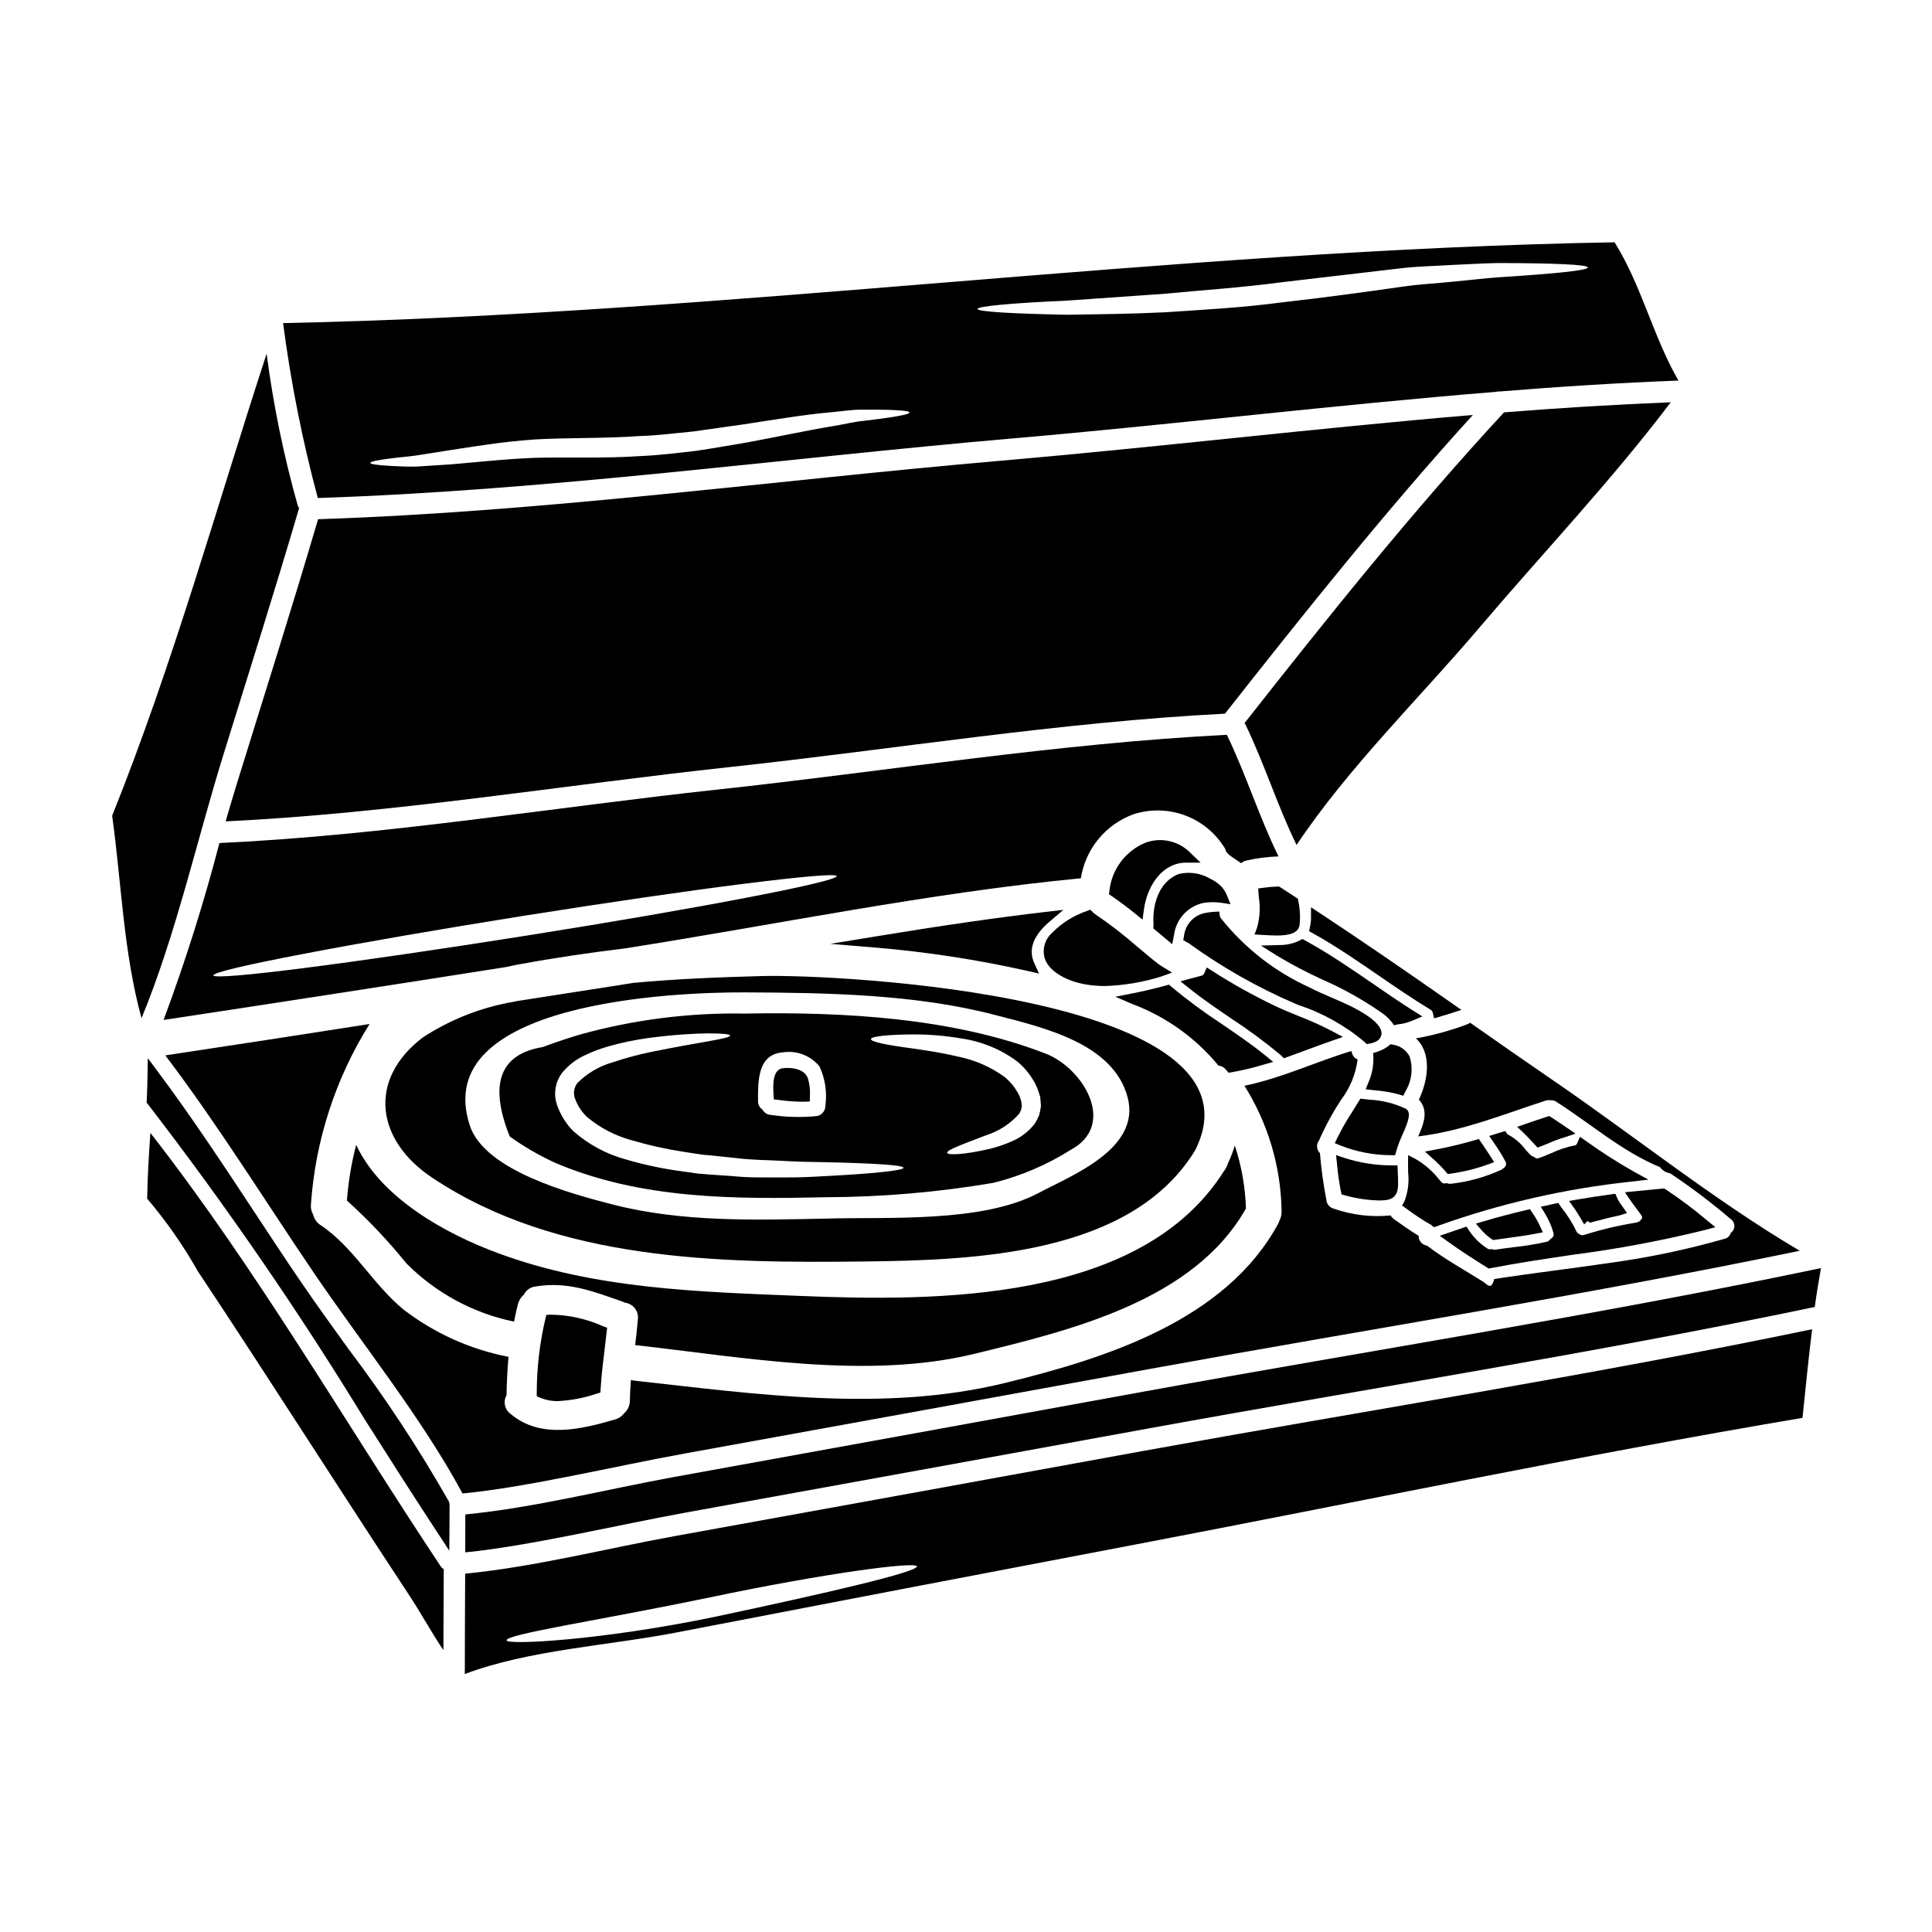 <?xml version="1.0" encoding="UTF-8"?>
<!-- Uploaded to: ICON Repo, www.iconrepo.com, Generator: ICON Repo Mixer Tools -->
<svg fill="#000000" width="800px" height="800px" version="1.1" viewBox="144 144 512 512" xmlns="http://www.w3.org/2000/svg">
 <g>
  <path d="m431.24 404.8c1.844 0.34 3.711 0.508 5.586 0.504 5.023-0.156 10-0.988 14.801-2.481l2.981-1.07-2.867-1.773c-0.23-0.145-0.48-0.301-0.664-0.434-1.969-1.523-3.848-3.117-5.746-4.723h-0.004c-3.519-3.07-7.223-5.926-11.086-8.551-0.227-0.148-0.434-0.32-0.617-0.516l-0.68-0.68-0.898 0.348v-0.004c-3.484 1.18-6.644 3.16-9.219 5.785-1.906 1.68-2.672 4.312-1.969 6.758 1.254 3.828 6.379 6.074 10.383 6.836z"/>
  <path d="m476.47 391.65 2.684 0.145c1.012 0.059 2.125 0.125 3.223 0.125 2.898 0 5.66-0.469 6.019-2.754v-0.031 0.004c0.23-2.121 0.117-4.262-0.332-6.348l-0.113-0.617-1.773-1.156c-0.941-0.621-1.887-1.242-2.824-1.836l-0.395-0.238h-0.449c-1.238 0.043-2.473 0.152-3.703 0.324l-1.387 0.184 0.184 2.363h0.004c0.426 2.656 0.27 5.375-0.465 7.965z"/>
  <path d="m468.63 333.13c21.043-26.723 42.738-53.922 65.691-79.16-41.723 3.516-83.527 8.543-124.98 12.117-60.07 5.184-120.77 13.535-181.05 15.512-6.91 23.523-14.352 46.918-21.605 70.34-0.977 3.203-1.949 6.473-2.891 9.734 44.477-2.133 89.305-9.609 133.52-14.383 43.527-4.707 87.582-11.93 131.32-14.16z"/>
  <path d="m187.34 414.3c30.238-4.582 60.453-9.25 90.645-14.004 1.223-0.285 2.387-0.5 3.516-0.719 9.172-1.695 18.5-3.078 27.887-4.207 40.148-6.297 80.637-14.73 121.05-18.621h0.004c0.594-3.816 2.203-7.402 4.652-10.383 2.453-2.984 5.66-5.254 9.289-6.574 4.324-1.398 8.992-1.344 13.285 0.16 4.293 1.5 7.977 4.367 10.488 8.16 0.387 0.488 0.664 1.059 0.812 1.664 0.316 0.344 0.648 0.668 1.004 0.973h0.031c0.188 0.125 0.945 0.688 1.07 0.75 0.438 0.285 0.848 0.566 1.254 0.852 0.188 0.125 0.375 0.285 0.562 0.395h0.004c0.449-0.359 0.977-0.605 1.539-0.727 2.754-0.605 5.562-0.961 8.383-1.066-5.117-10.426-8.574-21.605-13.625-32.094-0.031-0.031-0.031-0.062-0.031-0.125-44.969 2.262-90.25 9.676-135 14.508-43.691 4.723-88.047 12.156-132.01 14.168v0.004c-4.133 15.871-9.074 31.52-14.805 46.887zm95.402-27.598c22.828-3.613 43.551-6.629 58.559-8.508 15.008-1.883 24.367-2.731 24.461-2.012 0 0.754-9.137 2.891-23.926 5.715-14.855 2.859-35.484 6.438-58.281 10.047-22.797 3.609-43.523 6.625-58.531 8.543-15.008 1.918-24.367 2.731-24.492 2.012 0-0.789 9.141-2.891 23.926-5.715 14.855-2.859 35.48-6.441 58.285-10.082z"/>
  <path d="m446.79 387.72 0.352-2.617c0.754-5.715 4.211-11.781 10.234-12.449h0.066c0.352-0.043 0.703-0.055 1.059-0.043h3.672l-2.648-2.543c-3.07-3.18-7.719-4.269-11.879-2.781-2.617 1.062-4.898 2.812-6.598 5.07-1.695 2.254-2.75 4.93-3.043 7.738l-0.105 0.887 0.73 0.504c2.211 1.527 4.219 3.023 6.129 4.578z"/>
  <path d="m517.17 450.12-0.023 2.418c0 0.68 0 1.398 0.023 2.133v-0.004c0.293 2.59-0.035 5.211-0.961 7.644l-0.652 1.148 1.074 0.789h-0.004c2.191 1.641 4.481 3.141 6.859 4.5l-0.031 0.055 0.621 0.418 0.707-0.262c16.625-5.981 33.902-9.945 51.473-11.809l4.598-0.531-4.055-2.227c-4.34-2.469-8.543-5.168-12.598-8.082l-1.5-1.047-0.707 1.688c-0.066 0.156-0.254 0.535-0.582 0.582v0.004c-2.195 0.414-4.328 1.113-6.344 2.078-1.094 0.469-2.188 0.941-3.32 1.312l-0.004-0.004c-0.336 0.152-0.73 0.086-1-0.168l-0.52-0.305c-0.199-0.062-0.387-0.16-0.551-0.293-0.543-0.52-1.039-1.094-1.535-1.668v-0.004c-1.238-1.621-2.824-2.949-4.644-3.879l-0.602-0.875-4.242 1.312 1.129 1.645c1.172 1.637 2.234 3.344 3.18 5.117 0.176 0.297 0.223 0.652 0.129 0.984-0.145 0.395-0.438 0.719-0.812 0.906l-0.445 0.332v-0.004c-4.227 1.93-8.734 3.176-13.352 3.695-0.246 0.027-0.5 0.004-0.738-0.07l-0.359-0.109-0.367 0.07c-0.363 0.098-0.75-0.031-0.988-0.32l-0.684-0.762-0.004-0.004c-1.66-2.113-3.699-3.902-6.012-5.269zm6.809 17.711 0.125-0.281 0.062-0.066z"/>
  <path d="m422.11 388.27 3.695-3.148-4.82 0.559c-12.707 1.477-27.043 3.543-45.133 6.512l-11.809 1.938 11.934 0.988v-0.004c13.613 1.141 27.133 3.219 40.457 6.219l2.922 0.676-1.246-2.731c-1.668-3.606-0.316-7.324 4-11.008z"/>
  <path d="m455.13 391.8c0.52-4.195 3.629-7.606 7.754-8.508 1.539-0.25 3.102-0.27 4.644-0.062l2.578 0.395-0.984-2.414c-0.414-1.027-1.059-1.953-1.879-2.699l-0.488-0.395c-0.25-0.164-0.477-0.336-0.73-0.531l-0.395-0.242c-0.238-0.137-0.48-0.273-0.789-0.414-2.539-1.523-5.57-1.992-8.453-1.316-5.481 2.109-7.027 8.508-6.691 13.23l-0.059 1.18 5.008 4.203z"/>
  <path d="m349.07 435.35 1.629 0.188c1.844 0.25 3.699 0.391 5.559 0.422h0.965l1.383-0.059 0.031-1.387c0.109-1.625-0.082-3.262-0.566-4.82-0.98-2.594-4.629-2.863-6.648-2.606-2.809 0.395-2.559 4.723-2.426 7.043z"/>
  <path d="m402.31 502.76c25.559-6.246 58.059-14.035 71.875-38.5-0.172-5.672-1.168-11.285-2.949-16.672-0.492 1.613-1.102 3.195-1.82 4.723-0.129 0.41-0.297 0.805-0.504 1.18-0.176 0.344-0.387 0.668-0.625 0.973-21.949 34.637-76.023 34.449-112.11 32.973-27.133-1.098-54.48-1.82-80.199-11.336-13.816-5.086-31.055-14.602-37.586-28.703-1.266 4.836-2.086 9.777-2.453 14.762 5.676 5.125 10.938 10.691 15.746 16.641 7.789 7.84 17.719 13.211 28.543 15.449 0.316-1.574 0.629-3.148 1.066-4.723 0.246-0.949 0.785-1.797 1.539-2.422 0.574-1.199 1.727-2.016 3.047-2.164 8.414-1.414 15.137 1.223 22.922 3.938 0.262 0.09 0.516 0.203 0.758 0.344 1.059 0.113 2.027 0.652 2.684 1.492 0.66 0.84 0.945 1.914 0.797 2.969-0.188 2.258-0.438 4.523-0.719 6.781 28.723 3.207 61.41 9.27 89.984 2.297z"/>
  <path d="m539.21 472.3 0.477 0.324 0.57-0.082c1.18-0.176 2.363-0.34 3.543-0.496 2.418-0.328 4.832-0.652 7.227-1.117l1.848-0.359-0.789-1.707v-0.004c-0.586-1.258-1.285-2.461-2.086-3.594l-0.574-0.816-0.973 0.23c-4.273 1.012-7.812 1.945-11.133 2.941l-2.195 0.656 1.508 1.727v0.004c0.758 0.871 1.625 1.645 2.578 2.293z"/>
  <path d="m532.64 469.06-7.086 2.43 2.312 1.664c3.344 2.414 6.859 4.652 10.164 6.715l0.492 0.309 0.566-0.109c7.184-1.391 14.562-2.484 21.695-3.543h0.004c11.793-1.52 23.488-3.711 35.031-6.562l2.777-0.742-2.223-1.824c-3.477-2.934-7.117-5.66-10.91-8.172l-0.473-0.27-0.504 0.043c-2.133 0.188-4.266 0.395-6.418 0.621l-3.449 0.348 1.402 2.055c0.484 0.707 1 1.395 1.516 2.082 0.516 0.688 0.98 1.297 1.453 1.992h-0.004c0.207 0.227 0.254 0.559 0.121 0.836-0.32 0.59-0.906 0.992-1.574 1.082-4.531 0.727-9.004 1.781-13.383 3.148l-0.422 0.121 0.004 0.004c-0.449 0.129-0.93 0.02-1.273-0.297-0.219-0.074-0.41-0.211-0.551-0.395-1.117-2.379-2.516-4.617-4.172-6.66l-0.758-1.156-4.641 1.016 1.074 1.762v0.004c1 1.613 1.77 3.363 2.277 5.199 0.176 0.566-0.082 1.184-0.613 1.449l-0.371 0.336c-0.164 0.25-0.414 0.434-0.699 0.516-2.926 0.652-5.887 1.141-8.867 1.461-1.574 0.199-3.184 0.395-4.809 0.656h-0.004c-0.234 0.039-0.477 0.016-0.699-0.062l-0.285-0.078-0.289 0.031h0.004c-0.285 0.047-0.574-0.012-0.82-0.164-1.996-1.254-3.695-2.926-4.977-4.902z"/>
  <path d="m563.83 468.48 0.855-0.902 0.129 0.078 0.562 0.375 0.648-0.18c2.363-0.648 4.723-1.238 7.086-1.734l2.051-0.645-1.266-1.836h-0.004c-0.426-0.582-0.82-1.188-1.18-1.812l-0.629-1.465-1.059 0.148c-2.965 0.395-5.93 0.852-8.898 1.355l-2.32 0.395 1.367 1.918c0.594 0.844 1.133 1.676 1.645 2.574z"/>
  <path d="m550.08 446.63 1.395 1.496 0.93-0.355c0.703-0.27 1.406-0.559 2.102-0.852 1.344-0.594 2.723-1.102 4.133-1.516l2.883-0.984-2.648-1.805c-1.23-0.84-2.461-1.676-3.719-2.484l-0.582-0.375-0.664 0.211c-1.863 0.598-3.727 1.227-5.555 1.863l-2.305 0.789 1.777 1.668c0.777 0.754 1.516 1.547 2.254 2.344z"/>
  <path d="m288.78 492.47-0.254 1.059c-1.504 6.394-2.266 12.941-2.281 19.512v0.984l0.906 0.395c1.508 0.613 3.121 0.914 4.746 0.879 3.488-0.172 6.934-0.836 10.234-1.969l0.984-0.297 0.059-1.027c0.223-3.613 0.672-7.305 1.109-10.879l0.617-5.262-1.078-0.395c-4.387-1.973-9.137-3.019-13.949-3.074z"/>
  <path d="m412.49 260.18c42.453-3.672 85.254-8.883 127.99-12.34 0.312-0.094 0.645-0.125 0.969-0.094 15.797-1.285 31.59-2.289 47.355-2.891-6.75-11.715-9.766-25.191-16.926-36.645-117.72 2.066-235.16 18.992-352.86 21.418 2.039 15.633 5.113 31.117 9.203 46.348 61.328-2.008 123.16-10.52 184.27-15.797zm14.32-36.52c7.281-0.504 15.949-1.129 25.625-1.789 9.609-0.941 20.219-1.602 31.277-3.078 11.117-1.32 21.699-2.543 31.34-3.672 4.801-0.566 9.512-0.629 13.848-0.91 4.363-0.188 8.414-0.441 12.09-0.504 14.691 0.031 23.77 0.395 23.801 1.18 0.031 0.789-9.078 1.664-23.707 2.606-3.644 0.25-7.602 0.754-11.84 1.129-4.269 0.473-8.793 0.66-13.598 1.352-9.641 1.383-20.129 2.828-31.34 4.086-11.148 1.508-21.852 2.039-31.559 2.699-9.734 0.469-18.527 0.531-25.902 0.656-14.664-0.285-23.773-0.816-23.773-1.539-0.004-0.723 9.039-1.555 23.738-2.215zm-179.05 41.797c1.789-0.25 4.051-0.395 6.594-0.754 2.516-0.395 5.371-0.848 8.574-1.352 6.375-0.973 14.039-2.289 22.797-2.891 8.793-0.504 18.105-0.219 27.918-0.91 4.894-0.156 9.641-0.789 14.227-1.223 4.617-0.66 9.055-1.285 13.316-1.887 8.477-1.285 16.043-2.574 22.641-3.148 3.262-0.285 6.184-0.789 8.793-0.719 2.637-0.031 4.894 0 6.719 0.031 3.672 0.125 5.684 0.344 5.684 0.719 0 0.379-2.012 0.82-5.59 1.352-1.789 0.285-3.988 0.535-6.535 0.852-2.512 0.215-5.398 0.973-8.574 1.477-6.34 1.035-13.941 2.699-22.434 4.269-4.269 0.688-8.637 1.508-13.348 2.195-4.723 0.535-9.609 1.18-14.629 1.383-9.984 0.691-19.598 0.25-27.98 0.473-8.414 0.316-16.074 1.223-22.609 1.754-3.297 0.219-6.297 0.395-8.887 0.566-2.606 0.094-4.801-0.094-6.625-0.156-3.644-0.188-5.684-0.469-5.684-0.816-0.004-0.344 2.012-0.777 5.633-1.215z"/>
  <path d="m514.41 454.25-0.055-1.41h-1.41c-4.312 0.008-8.598-0.664-12.699-1.996l-2.172-0.723 0.238 2.277c0.215 2.434 0.555 4.852 1.023 7.246l0.191 0.895 0.887 0.23c2.906 0.824 5.902 1.281 8.922 1.359 0.52 0 1.043 0 1.574-0.059 3.699-0.234 3.633-3.211 3.59-4.992v-0.469c-0.027-0.754-0.055-1.512-0.09-2.359z"/>
  <path d="m516.48 437.79h-0.023c-3.016-1.414-6.281-2.219-9.613-2.363l-2.34-0.27-0.492 0.816c-0.535 0.883-1.086 1.758-1.633 2.633h0.004c-1.469 2.234-2.797 4.551-3.984 6.945l-0.664 1.41 1.441 0.586c4.269 1.695 8.82 2.57 13.414 2.59h1.141l0.301-1.102h-0.004c0.426-1.41 0.945-2.793 1.551-4.133 1.855-4.094 2.461-6.211 0.902-7.113z"/>
  <path d="m223.27 278.65c-0.145-0.195-0.258-0.406-0.348-0.625-3.731-13.215-6.492-26.68-8.266-40.289-13.383 40.977-24.797 82.262-40.934 122.43 2.481 17.902 2.984 36.211 7.785 53.668 9.055-21.949 14.562-46.762 21.605-69.527 6.773-21.887 13.707-43.68 20.156-65.66z"/>
  <path d="m527.17 454.54 0.535 0.598 0.789-0.121h-0.004c3.336-0.465 6.613-1.27 9.781-2.406l1.695-0.645-0.984-1.531c-0.789-1.234-1.609-2.473-2.473-3.715l-0.605-0.879-1.02 0.301c-3.598 1.043-6.969 1.855-10.32 2.481l-2.957 0.547 2.242 2.004h0.004c1.168 1.059 2.273 2.184 3.316 3.367z"/>
  <path d="m523.69 412.36 0.363 1.516 1.934-0.574c0.816-0.242 1.645-0.488 2.481-0.754l2.82-0.914-2.434-1.703c-13.5-9.445-24.668-17.074-35.137-23.98l-2.289-1.512v2.754-0.004c-0.004 0.848-0.098 1.691-0.281 2.519l-0.227 1.07 0.957 0.531c6.023 3.336 11.809 7.32 17.422 11.172 4.441 3.055 9.055 6.215 13.777 9.082l-0.004-0.004c0.316 0.16 0.543 0.453 0.617 0.801z"/>
  <path d="m586.77 250.61c-14.73 0.598-29.457 1.488-44.184 2.668-24.121 26.062-46.84 54.449-68.801 82.395 0.094 0.125 0.219 0.188 0.285 0.348 5.023 10.426 8.477 21.543 13.531 31.906 13.688-20.508 32.668-39 48.391-57.527 16.797-19.781 35.078-39.031 50.777-59.789z"/>
  <path d="m518.54 411.86c-3.609-2.285-7.129-4.703-10.629-7.117-5.773-3.965-11.738-8.062-18.043-11.516l-0.715-0.395-0.715 0.395c-1.688 0.836-3.555 1.254-5.441 1.219l-4.844 0.141 4.102 2.586c3.969 2.394 8.078 4.559 12.301 6.477 5.637 2.465 11.008 5.5 16.035 9.051 0.859 0.648 1.633 1.402 2.301 2.246l0.535 0.758 0.949-0.242c0.254-0.004 0.508-0.035 0.754-0.098l0.371-0.035c0.973-0.195 1.926-0.488 2.844-0.867l2.598-1.094z"/>
  <path d="m505.91 432.67 2.316 0.254c2.18 0.168 4.344 0.535 6.457 1.098l1.207 0.367 0.551-1.137c1.688-2.789 2.098-6.168 1.117-9.277-0.867-1.664-2.473-2.82-4.328-3.109l-0.684-0.145-0.551 0.438h-0.004c-0.902 0.699-1.926 1.23-3.016 1.574l-1.074 0.348 0.055 1.129v-0.004c0.066 2.289-0.379 4.566-1.309 6.656z"/>
  <path d="m448.75 506.78c57.34-10.457 115.15-19.504 172.21-31.309-22.734-13.41-44.117-30.648-65.73-45.41-7.223-4.961-14.441-9.973-21.648-15.039v0.004c-0.195 0.168-0.418 0.301-0.66 0.391-4.441 1.672-9.023 2.93-13.691 3.769 4.144 3.766 3.391 10.77 0.789 16.234 2.637 2.824 1.32 6.34-0.188 9.734 11.715-1.383 22.645-5.871 33.789-9.484 0.406-0.121 0.836-0.152 1.254-0.094 0.531-0.031 1.059 0.098 1.508 0.375 9.137 5.809 17.492 13.223 27.551 17.367h0.004c0.617 0.879 1.574 1.461 2.641 1.602 5.594 3.727 10.965 7.781 16.074 12.148 0.602 0.41 0.965 1.09 0.969 1.816 0.008 0.727-0.344 1.41-0.938 1.832-0.242 0.859-0.965 1.496-1.852 1.633-9.926 2.828-20.043 4.945-30.27 6.34-10.207 1.508-20.445 2.699-30.586 4.269-0.789 3.148-1.852 1.383-2.953 0.691-5.086-3.203-10.082-5.902-14.852-9.543-1.293-0.184-2.25-1.301-2.231-2.609-2.227-1.352-4.328-2.859-6.469-4.363-0.387-0.273-0.707-0.625-0.941-1.035-5.094 0.516-10.238-0.098-15.074-1.793-1.168-0.305-1.98-1.367-1.969-2.574h-0.031c-0.773-4.016-1.328-8.074-1.66-12.148-0.918-0.887-1.027-2.32-0.25-3.332 1.66-3.777 3.633-7.414 5.902-10.863 2.348-3.102 3.84-6.766 4.332-10.625-0.852-0.328-1.445-1.105-1.539-2.008-0.082-0.055-0.156-0.121-0.223-0.191-9.512 2.891-18.5 7.191-28.23 9.168 6.297 10.02 9.703 21.582 9.844 33.414 0.008 0.809-0.188 1.609-0.57 2.32-0.086 0.293-0.203 0.578-0.344 0.852-13.941 25.656-45.656 35.641-72.348 42.172-32.121 7.871-65.754 2.984-98.16-0.598v-0.004c-0.344-0.027-0.68-0.09-1.008-0.184-0.152 1.785-0.246 3.609-0.281 5.434v-0.004c0.023 1.312-0.543 2.566-1.539 3.422-0.613 0.805-1.477 1.379-2.453 1.633-9.055 2.637-19.719 5.184-27.598-1.477-1.582-1.125-2.059-3.266-1.098-4.957 0.062-3.426 0.215-6.781 0.531-10.176-10.121-1.961-19.645-6.25-27.82-12.527-8.137-6.66-13.191-16.488-21.949-22.359-1.023-0.637-1.746-1.656-2.012-2.828-0.457-0.766-0.664-1.652-0.594-2.543 1.152-17.02 6.488-33.488 15.543-47.949-18.027 2.824-36.066 5.598-54.125 8.316 14.035 18.5 26.371 38.5 39.406 57.684 12.938 19.062 28.34 38.031 39.359 58.41 17.207-1.633 40.539-7.285 59.379-10.68 40.945-7.41 81.875-14.852 122.8-22.324z"/>
  <path d="m183.85 444.23c-0.395 5.777-0.754 11.586-0.852 17.43h0.004c5.055 5.945 9.539 12.359 13.379 19.156 9.355 14.066 18.527 28.23 27.727 42.422 9.445 14.562 18.875 29.172 28.453 43.691 2.918 4.426 5.742 9.641 8.945 14.383 0.031-6.941 0.062-14.695 0.094-21.48h0.004c-0.375-0.207-0.691-0.512-0.91-0.883-25.25-37.969-48.707-78.699-76.844-114.72z"/>
  <path d="m236.28 501.4c-4.262-5.902-8.66-12.008-12.742-17.992-4.082-5.984-8.055-12.031-12.055-18.105-8.203-12.445-16.691-25.316-25.727-37.41l-2.594-3.473-0.062 4.328c-0.035 2.305-0.098 4.578-0.215 6.879l-0.031 0.562 0.352 0.441-0.004 0.004c20.645 26.789 39.828 54.68 57.465 83.539 6.43 10.117 13.09 20.586 19.73 30.699l2.672 4.074 0.039-4.871c0.031-4.402 0.031-7.262 0.031-7.449l-0.172-0.699v-0.004c-8.004-14.074-16.922-27.609-26.688-40.523z"/>
  <path d="m484.23 424.45 0.883-0.316c1.664-0.594 3.332-1.211 5.004-1.836 2.191-0.816 4.398-1.633 6.606-2.398l3.148-1.098-2.945-1.594-0.004 0.004c-2.844-1.473-5.769-2.785-8.762-3.938-2.211-0.898-4.43-1.797-6.574-2.844l0.004 0.004c-5.625-2.703-11.074-5.746-16.324-9.117l-1.465-0.926-0.684 1.574c-0.145 0.336-0.449 0.574-0.809 0.637l-0.898 0.227c-0.586 0.145-1.18 0.301-1.793 0.469l-2.781 0.766 2.254 1.805c3.562 2.859 7.379 5.449 11.066 7.957v0.004c4.594 2.992 9.008 6.246 13.215 9.754z"/>
  <path d="m291.09 452.14c22.734 9.703 47.445 9.672 71.75 9.141v-0.004c14.891-0.043 29.75-1.32 44.434-3.816 7.242-1.805 14.152-4.75 20.465-8.73 12.371-6.656 3.328-21.648-6.594-25.496-24.461-9.512-53.574-11.117-79.668-10.629-14.727-0.266-29.414 1.59-43.613 5.512-3.394 1.004-6.719 2.133-10.016 3.356-11.398 1.883-14.32 9.789-8.762 23.711 3.773 2.691 7.793 5.019 12.004 6.957zm95.133-34.008c4.188-0.004 8.371 0.355 12.496 1.066 5.398 0.762 10.516 2.867 14.887 6.125 2.281 1.891 4.086 4.289 5.273 7 0.285 0.789 0.566 1.602 0.789 2.387 0.094 0.852 0.152 1.664 0.188 2.481-0.109 0.828-0.277 1.645-0.504 2.449-0.316 0.727-0.684 1.43-1.098 2.102-1.578 2.062-3.664 3.684-6.055 4.699-1.836 0.812-3.734 1.473-5.684 1.965-7.035 1.66-11.305 1.754-11.492 1.129-0.25-0.754 3.988-2.231 10.301-4.68 3.422-1.078 6.481-3.078 8.844-5.781 0.125-0.395 0.348-0.688 0.473-1.035 0-0.395 0.125-0.691 0.156-1.066-0.082-0.387-0.137-0.781-0.156-1.18-0.152-0.387-0.281-0.781-0.395-1.18-0.93-2.016-2.301-3.797-4.016-5.207-3.731-2.703-8.004-4.559-12.527-5.434-4.301-1.039-8.352-1.602-11.777-2.106-6.844-0.91-11.18-1.758-11.117-2.512 0.059-0.691 4.328-1.191 11.414-1.223zm-34.574 4.723c3.606-0.484 7.207 0.93 9.516 3.738 1.516 3.254 2.062 6.871 1.574 10.426 0.012 1.285-0.855 2.41-2.102 2.731-4.109 0.422-8.254 0.328-12.34-0.285-0.941-0.043-1.789-0.578-2.231-1.414-0.746-0.48-1.191-1.312-1.18-2.199 0.008-5.223-0.23-12.57 6.742-12.98zm-58.551 5.293c1.613-1.91 3.629-3.445 5.902-4.492 1.934-0.922 3.941-1.691 6-2.293 3.57-1.023 7.211-1.789 10.895-2.289 13.348-1.758 21.543-1.254 21.605-0.688 0.125 0.879-8.133 1.754-20.945 4.394v-0.004c-3.453 0.711-6.863 1.629-10.207 2.754-3.539 1.008-6.762 2.902-9.359 5.512-0.852 1.129-1.098 2.609-0.656 3.953 0.656 1.879 1.742 3.578 3.172 4.961 3.461 2.922 7.523 5.043 11.898 6.219 4.606 1.352 9.297 2.391 14.039 3.109 1.18 0.188 2.32 0.348 3.484 0.535l0.848 0.121 0.723 0.094 1.727 0.156c2.289 0.219 4.523 0.473 6.691 0.691 4.398 0.562 8.445 0.531 12.309 0.75 3.801 0.219 7.41 0.316 10.742 0.348 13.223 0.285 21.48 0.75 21.48 1.508 0 0.688-8.133 1.574-21.449 2.227-3.297 0.219-6.938 0.348-10.926 0.316-3.988-0.031-8.23 0.125-12.562-0.316-2.195-0.156-4.43-0.312-6.719-0.469l-1.727-0.156-1.004-0.062-0.879-0.125c-1.18-0.156-2.363-0.348-3.519-0.504v0.004c-5.016-0.664-9.969-1.719-14.82-3.148-5.168-1.402-9.941-3.981-13.949-7.531-1.898-1.93-3.348-4.258-4.238-6.812-1.066-2.973-0.52-6.285 1.445-8.762z"/>
  <path d="m258.49 456.07c33.129 22.141 76.117 22.703 114.8 22.234 28.828-0.348 70.656-1.727 87.484-29.551 20.469-41.008-95.25-46.629-114.74-46.094-11.336 0.312-22.828 0.75-34.242 1.82l-5.969 0.945c-8.32 1.285-16.641 2.606-24.961 3.894-0.219 0.062-0.441 0.094-0.66 0.156v-0.004c-8.629 1.461-16.859 4.691-24.18 9.48-14.805 11.336-12.199 27.352 2.465 37.117zm82.992-49.078c21.512 0.09 45.156 0.469 66.125 5.965 12.688 3.297 31.559 7.477 35.262 21.984 3.426 13.535-14.852 20.539-23.645 25.215-15.012 7.977-40.004 6.297-56.398 6.785-18.684 0.395-38.215 0.973-56.457-3.738-10.68-2.754-33.945-8.887-37.867-20.945-10.734-32.785 54.488-35.359 72.98-35.266z"/>
  <path d="m447.15 512.78c-41.461 7.566-82.918 15.105-124.38 22.613-18.273 3.324-36.926 8.133-55.453 9.953 0 3.262 0 6.594-0.031 10.047 17.145-1.695 40.102-7.223 58.648-10.582 40.949-7.414 81.887-14.855 122.8-22.324 58.648-10.68 117.82-19.91 176.2-32.125 0.469-3.453 1.035-6.875 1.633-10.301-59.402 12.469-119.69 21.855-179.42 32.719z"/>
  <path d="m506.21 420.7 0.742-0.133c1.922-0.348 2.988-1.18 3.148-2.457 0.395-2.891-5.215-6.051-8.59-7.676-1.516-0.727-3.062-1.395-4.617-2.062-1.914-0.824-3.832-1.645-5.691-2.606h0.004c-9.246-4.176-17.359-10.496-23.668-18.441-0.109-0.129-0.188-0.281-0.223-0.449l-0.207-1.309-1.324 0.07v0.004c-1.129 0.059-2.25 0.242-3.34 0.543-2.582 0.902-4.406 3.223-4.68 5.945l-0.195 1.012 0.891 0.531c0.207 0.125 0.395 0.188 0.344 0.125l-0.004 0.004c8.82 6.414 18.324 11.824 28.34 16.137l0.945 0.395c6.438 2.121 12.41 5.461 17.586 9.84z"/>
  <path d="m322.77 551.09c-18.273 3.324-37 8.133-55.496 9.953-0.031 8.945-0.094 18.105-0.094 26.594 16.926-6.402 38.062-7.539 55.645-10.926 40.793-7.871 81.586-15.691 122.38-23.457 58.785-11.211 117.47-23.551 176.48-33.504 0.82-7.82 1.574-15.668 2.543-23.488-58.648 12.203-118.08 21.512-177.04 32.215-41.469 7.57-82.938 15.109-124.41 22.613zm10.52 21.414c-30.176 6.246-54.855 7.477-55.047 6.215-0.25-1.633 24.367-5.273 54.012-11.414 29.832-6.297 54.516-9.578 54.73-8.195 0.223 1.477-23.801 7.051-53.695 13.398z"/>
  <path d="m481.41 425.41-2.18-1.77c-3.684-2.984-7.644-5.68-11.473-8.289v-0.004c-4.644-3.031-9.105-6.332-13.359-9.887l-0.594-0.52-0.762 0.207c-3.031 0.832-5.988 1.531-8.781 2.078l-4.672 0.922 4.371 1.887c8.762 3.262 16.531 8.73 22.551 15.883l0.32 0.43 0.523 0.129c0.559 0.137 1.055 0.445 1.426 0.887l0.82 0.926 0.766-0.129v-0.004c2.816-0.488 5.598-1.145 8.336-1.969z"/>
 </g>
</svg>